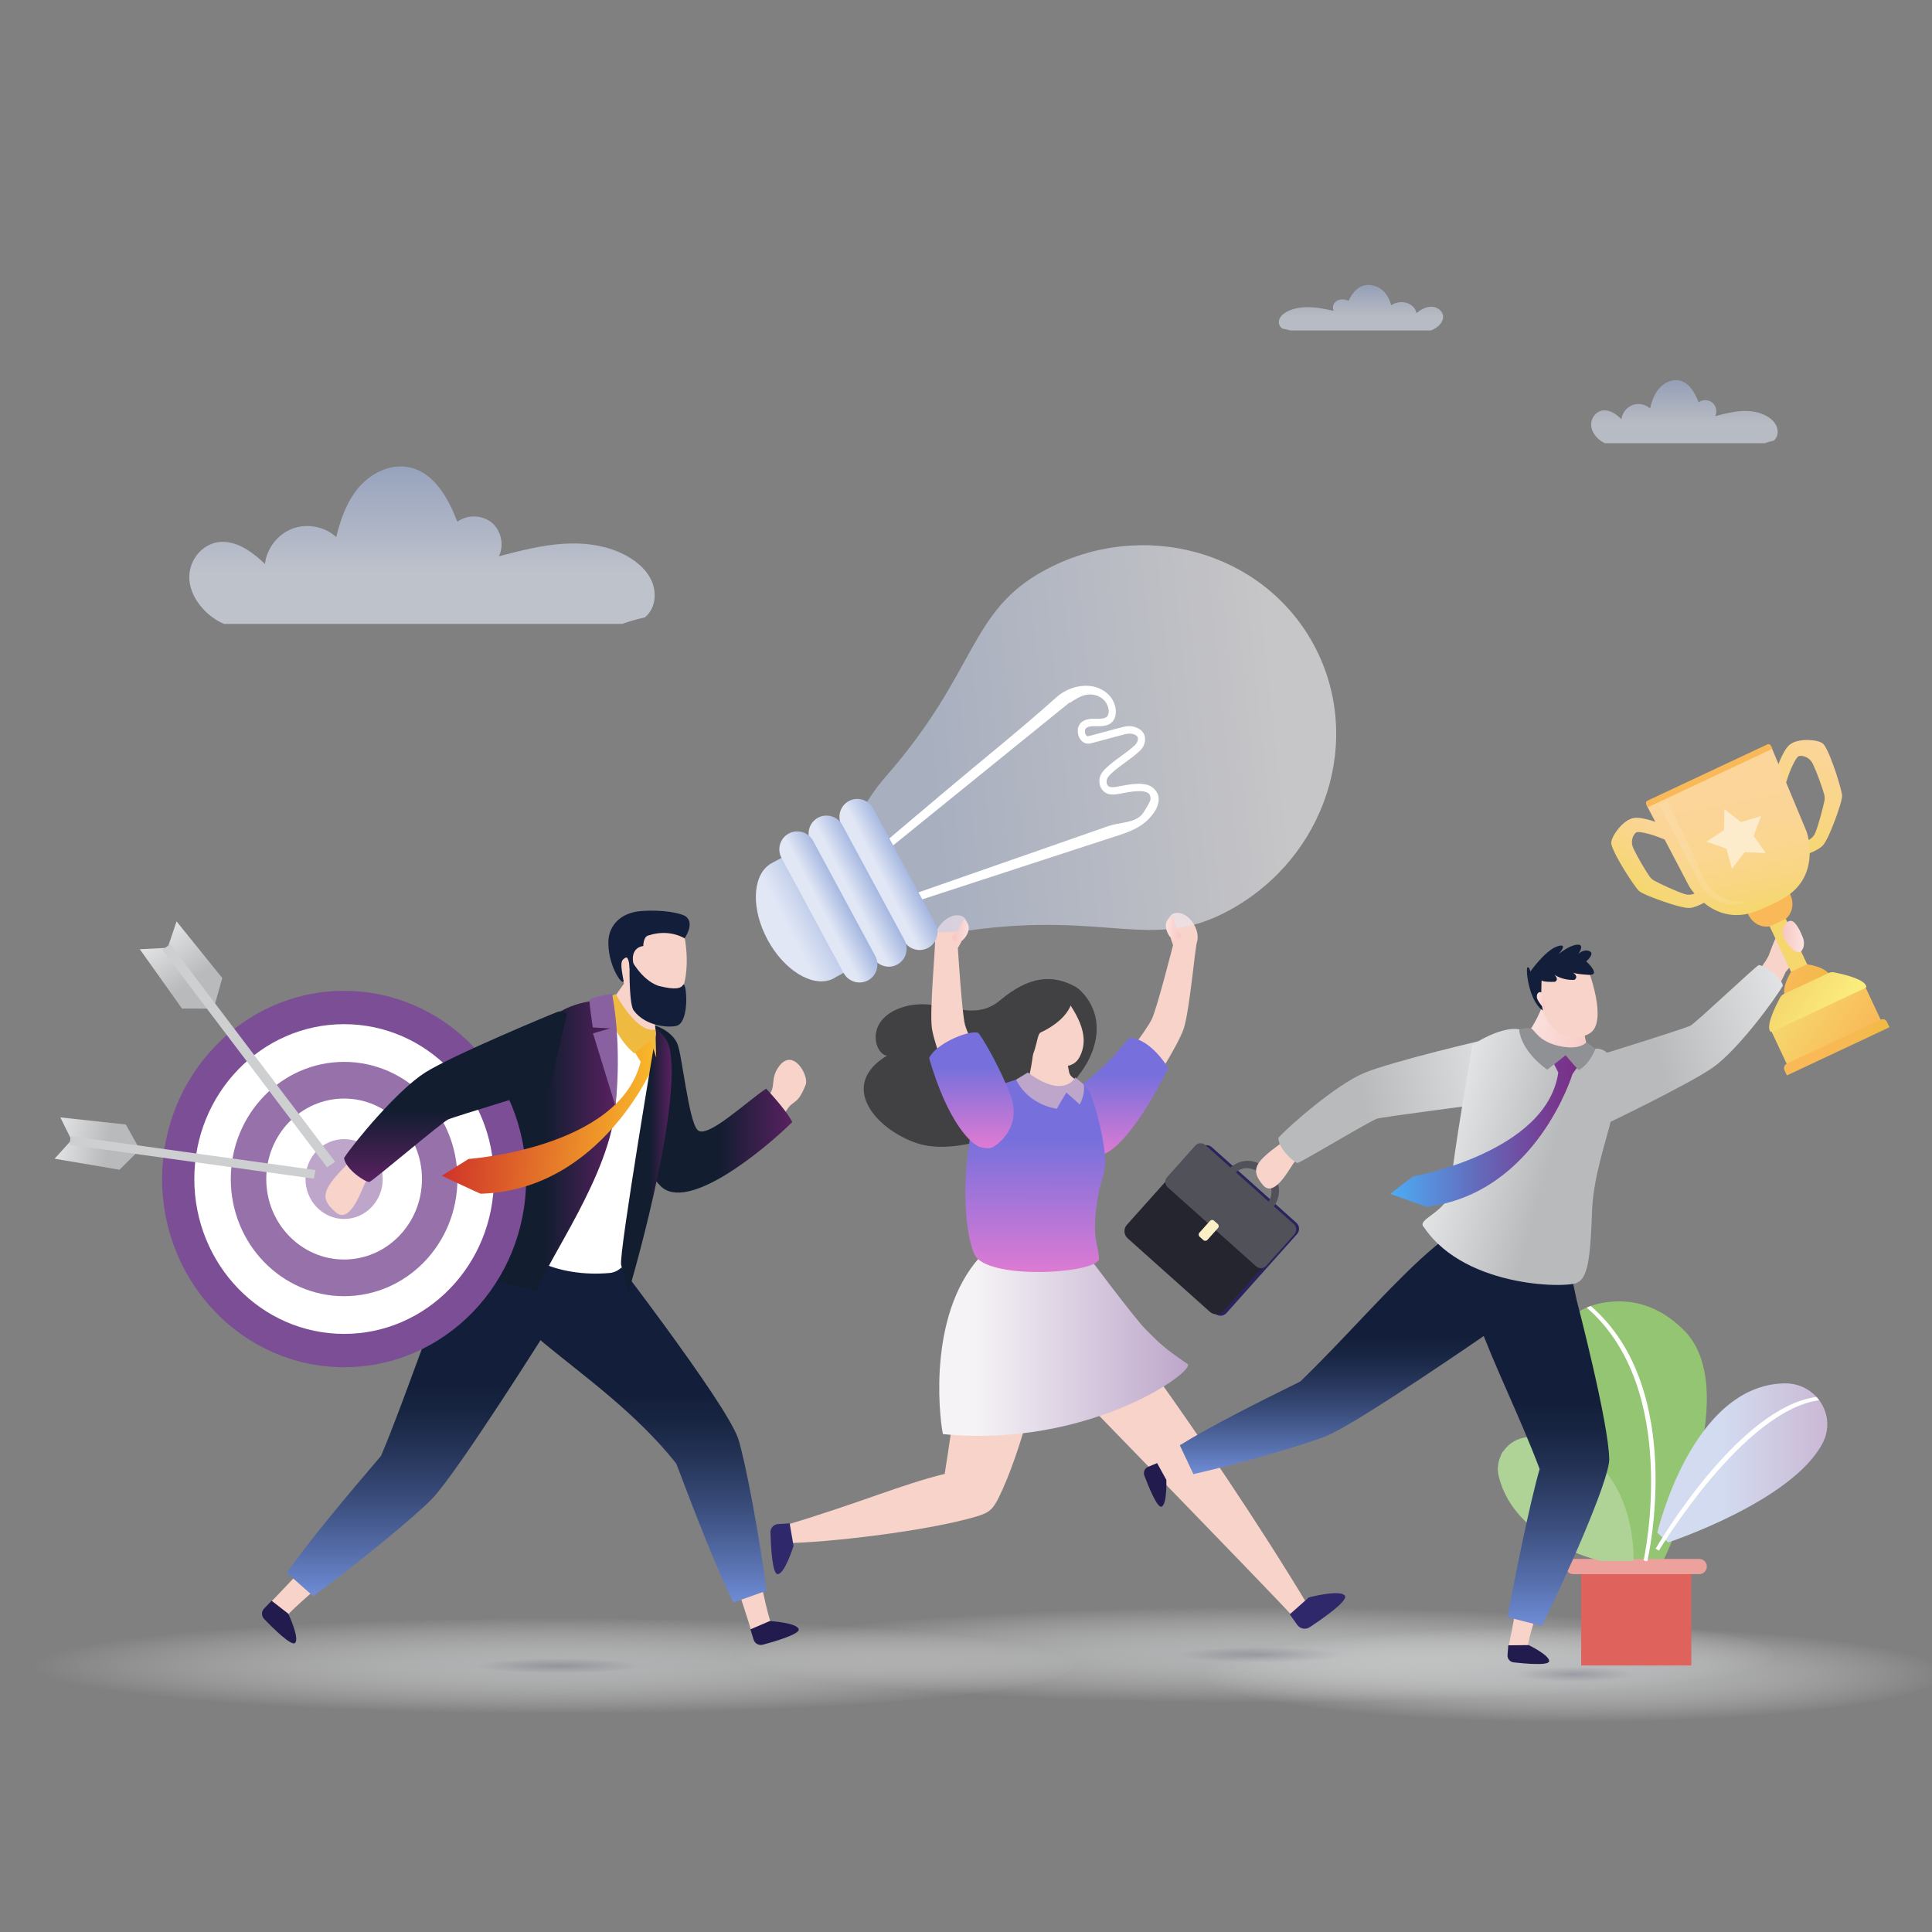 <?xml version="1.0" encoding="UTF-8"?> <svg xmlns="http://www.w3.org/2000/svg" xmlns:xlink="http://www.w3.org/1999/xlink" version="1.1" id="smarter_recovery_white" x="0px" y="0px" viewBox="0 0 640 640" xml:space="preserve"><rect x="0" y="0" width="640" height="640" fill="#808080" stroke="none"/> <g> <radialGradient id="Ellipse_166_00000026157323691406228530000000984443530112479622_" cx="-668.399" cy="825.961" r="0.354" gradientTransform="matrix(487.421 0 0 -45 325974.562 37719.973)" gradientUnits="userSpaceOnUse"> <stop offset="0" style="stop-color:#9B9FAA"></stop> <stop offset="0.157" style="stop-color:#C7C9CA"></stop> <stop offset="1" style="stop-color:#FFFFFF;stop-opacity:0"></stop> </radialGradient> <ellipse id="Ellipse_166_00000142870381442555262660000005403863889357999240_" opacity="0.67" fill="url(#Ellipse_166_00000026157323691406228530000000984443530112479622_)" cx="182.75" cy="551.71" rx="172.62" ry="15.94"></ellipse> <radialGradient id="Ellipse_166_00000123400450626181757730000005013560180509012353_" cx="-667.922" cy="826.042" r="0.354" gradientTransform="matrix(487.421 0 0 -45 325974.562 37719.973)" gradientUnits="userSpaceOnUse"> <stop offset="0" style="stop-color:#9B9FAA"></stop> <stop offset="0.157" style="stop-color:#C7C9CA"></stop> <stop offset="1" style="stop-color:#FFFFFF;stop-opacity:0"></stop> </radialGradient> <ellipse id="Ellipse_166_00000110469840771562054850000015286652372685498257_" opacity="0.67" fill="url(#Ellipse_166_00000123400450626181757730000005013560180509012353_)" cx="415.03" cy="548.1" rx="172.62" ry="15.94"></ellipse> <radialGradient id="Ellipse_166_00000068665401825062237820000017842888458327291788_" cx="-667.557" cy="825.899" r="0.354" gradientTransform="matrix(347.006 0 0 -45 232166.609 37719.973)" gradientUnits="userSpaceOnUse"> <stop offset="0" style="stop-color:#9B9FAA"></stop> <stop offset="0.157" style="stop-color:#C7C9CA"></stop> <stop offset="1" style="stop-color:#FFFFFF;stop-opacity:0"></stop> </radialGradient> <ellipse id="Ellipse_166_00000114762922073818919830000016369294887432503478_" opacity="0.67" fill="url(#Ellipse_166_00000068665401825062237820000017842888458327291788_)" cx="520.28" cy="554.53" rx="122.89" ry="15.94"></ellipse> <path fill="#93C572" d="M521.23,479.27c-4.9-6.54-7.74-12.36-9.26-17.41c-4.11-13.69,5.06-27.93,19.15-30.32 c7.91-1.35,17.66-0.04,26.84,9.26c20.17,20.45-7,76.27-7,76.27h-9.8C541.16,517.06,540.79,505.42,521.23,479.27z"></path> <g> <path fill="#FFFFFF" d="M536.48,517.38c-0.2-0.33-20.05-33.45-39.2-35.42l0.71-1.21c19.79,2.03,38.77,34.61,39.58,35.99 L536.48,517.38z"></path> </g> <rect x="523.79" y="517.06" fill="#E0625C" width="36.48" height="34.65"></rect> <path fill="#ECA19D" d="M562.89,521.46h-41.7c-1.39,0-2.52-1.13-2.52-2.52l0,0c0-1.39,1.13-2.52,2.52-2.52h41.7 c1.39,0,2.52,1.13,2.52,2.52l0,0C565.41,520.33,564.28,521.46,562.89,521.46z"></path> <linearGradient id="SVGID_1_" gradientUnits="userSpaceOnUse" x1="1041.434" y1="94.383" x2="1041.434" y2="109.459" gradientTransform="matrix(-1.221 0 0 1 1722.756 0)"> <stop offset="0" style="stop-color:#A4B6E0"></stop> <stop offset="0.678" style="stop-color:#E1E7F5"></stop> </linearGradient> <path opacity="0.57" fill="url(#SVGID_1_)" d="M426.73,103.03c2.24-1.07,4.92-1.38,7.51-1.25c2.59,0.13,5.11,0.66,7.62,1.2 c-0.64-1.06-0.28-2.46,0.83-3.22c1.11-0.76,2.86-0.79,4.02-0.08c1.07-2.23,2.69-4.67,5.54-5.2c2.14-0.4,4.42,0.47,5.88,1.81 c1.46,1.35,2.22,3.1,2.74,4.85c1.36-1.01,3.42-1.33,5.13-0.8c1.71,0.53,3,1.89,3.2,3.38c1.28-1,2.77-1.95,4.53-2.1 c2.2-0.2,4.02,1.22,4.29,2.95c0.3,1.95-1.56,3.87-3.56,4.71c-0.15,0.06-0.31,0.12-0.46,0.18h-46.56c-0.87-0.25-1.75-0.46-2.66-0.62 c-0.15-0.11-0.29-0.23-0.43-0.36c-0.84-0.85-0.9-2.11-0.37-3.11C424.53,104.36,425.58,103.58,426.73,103.03z"></path> <linearGradient id="SVGID_00000105401424380826740410000003412318830026866348_" gradientUnits="userSpaceOnUse" x1="557.989" y1="125.913" x2="557.989" y2="146.822"> <stop offset="0" style="stop-color:#A4B6E0"></stop> <stop offset="0.678" style="stop-color:#E1E7F5"></stop> </linearGradient> <path opacity="0.57" fill="url(#SVGID_00000105401424380826740410000003412318830026866348_)" d="M585.38,137.91 c-2.54-1.48-5.59-1.91-8.53-1.73c-2.94,0.18-5.81,0.92-8.65,1.66c0.73-1.47,0.31-3.41-0.95-4.46c-1.26-1.05-3.25-1.1-4.56-0.12 c-1.21-3.1-3.05-6.47-6.3-7.21c-2.43-0.55-5.02,0.65-6.68,2.51c-1.66,1.87-2.52,4.3-3.11,6.73c-1.54-1.4-3.88-1.85-5.83-1.11 c-1.95,0.74-3.41,2.62-3.63,4.69c-1.45-1.39-3.15-2.7-5.14-2.92c-2.5-0.27-4.57,1.69-4.88,4.09c-0.34,2.7,1.77,5.37,4.05,6.54 c0.17,0.09,0.35,0.17,0.52,0.25h52.87c0.98-0.35,1.99-0.64,3.02-0.86c0.17-0.15,0.33-0.31,0.49-0.5c0.96-1.18,1.02-2.92,0.41-4.32 C587.88,139.75,586.69,138.67,585.38,137.91z"></path> <linearGradient id="SVGID_00000111188904614400507230000007281167262138731431_" gradientUnits="userSpaceOnUse" x1="549.001" y1="484.602" x2="605.325" y2="484.602"> <stop offset="0.386" style="stop-color:#D2DBEF"></stop> <stop offset="1" style="stop-color:#CBB8D5"></stop> </linearGradient> <path fill="url(#SVGID_00000111188904614400507230000007281167262138731431_)" d="M552.59,510.95c0,0,40.85-13.46,51.11-32.75 c4.95-9.29-2.07-20.15-12.6-19.94c-30.78,0.6-42.11,49.48-42.11,49.48L552.59,510.95z"></path> <g> <path fill="#FFFFFF" d="M549.54,513.66l-1.09-0.64c1.13-1.91,27.48-46.76,53.28-50.27l0.9,1.09 C577.44,467.27,549.82,513.2,549.54,513.66z"></path> </g> <path fill="#AFD397" d="M530.23,517.06c0,0-28.59-6.23-33.77-28.1c-1.61-6.8,3.94-13.26,10.93-12.9 c35.4,1.8,33.77,41.01,33.77,41.01H530.23z"></path> <g> <path fill="#FFFFFF" d="M545.69,517.2l-1.23-0.29c0.13-0.56,12.43-56.81-18.87-83.75l1.36-0.54 C558.83,460.07,545.83,516.63,545.69,517.2z"></path> </g> <linearGradient id="SVGID_00000064352572189698405060000008372757857312999298_" gradientUnits="userSpaceOnUse" x1="139.784" y1="154.517" x2="139.784" y2="206.684"> <stop offset="0" style="stop-color:#A4B6E0"></stop> <stop offset="0.678" style="stop-color:#E1E7F5"></stop> </linearGradient> <path opacity="0.64" fill="url(#SVGID_00000064352572189698405060000008372757857312999298_)" d="M208.12,184.44 c-6.35-3.69-13.94-4.76-21.27-4.32c-7.33,0.44-14.49,2.3-21.59,4.15c1.81-3.67,0.78-8.52-2.36-11.14 c-3.15-2.62-8.1-2.74-11.38-0.29c-3.02-7.73-7.61-16.15-15.71-17.99c-6.07-1.38-12.53,1.61-16.66,6.27 c-4.13,4.66-6.3,10.73-7.76,16.78c-3.84-3.5-9.68-4.61-14.54-2.77c-4.86,1.84-8.5,6.54-9.07,11.7c-3.62-3.46-7.85-6.74-12.83-7.28 c-6.23-0.68-11.4,4.21-12.16,10.19c-0.85,6.73,4.42,13.4,10.1,16.31c0.43,0.22,0.87,0.43,1.31,0.62h131.91 c2.45-0.87,4.97-1.59,7.53-2.15c0.42-0.38,0.83-0.79,1.21-1.25c2.39-2.95,2.55-7.3,1.04-10.78 C214.37,189.03,211.4,186.35,208.12,184.44z"></path> <g> <g> <g> <g> <path fill="#F7D3C9" d="M247.73,515.32c0.79-0.23,1.56-0.51,2.31-0.82c2.82,13.76,4.95,23.42,5.69,23.54 c2.17,0.36-1.81,7.63-5.92,5.27c-2.44-8.11-5.46-17.3-8.71-26.77C243.32,516.36,245.54,515.96,247.73,515.32z"></path> </g> </g> <g> <g> <path fill="#221B4D" d="M255.02,536.98l-6.43,2.77l1.05,3.4c0.4,1.29,1.74,2.03,3.04,1.68c4.14-1.11,12.27-3.52,11.91-5.12 C264.1,537.56,255.02,536.98,255.02,536.98z"></path> </g> </g> <path fill="#221B4D" d="M201.01,419.75c-0.12-0.22-0.19-0.35-0.19-0.35S200.99,420,201.01,419.75z"></path> <linearGradient id="SVGID_00000090990321487425654810000010106261234996379045_" gradientUnits="userSpaceOnUse" x1="209.359" y1="401.149" x2="209.359" y2="530.863"> <stop offset="0.472" style="stop-color:#131F3A"></stop> <stop offset="0.536" style="stop-color:#182542"></stop> <stop offset="0.635" style="stop-color:#253458"></stop> <stop offset="0.758" style="stop-color:#3A4D7C"></stop> <stop offset="0.898" style="stop-color:#5770AD"></stop> <stop offset="1" style="stop-color:#6F8CD6"></stop> </linearGradient> <path fill="url(#SVGID_00000090990321487425654810000010106261234996379045_)" d="M196.25,407.41c0.02,0.25-0.24-0.31-0.24-0.31 S196.09,407.21,196.25,407.41c-0.01-0.19-0.2-0.87-0.8-2.68c-2.93-8.76-17.23-0.38-28.13,13.46 c-13.4,17.01,30.27,33.27,56.71,66.65c6.5,17.27,13.53,35.22,18.91,46.02l10.97-3.92c-2.24-17.58-7-42.96-9.33-50.22 C240.81,464.98,199.75,411.92,196.25,407.41z"></path> <g> <path fill="#F7D3C9" d="M203.39,352.49c-0.09,0.23,0.18,0.71,0.3,1.4c1.17,6.64,5.93,27.41,16.88,36.72 c12.08,10.27,35.7-16.17,40.19-23.11c2.02-3.13,3.57-1.47,6.16-8.25c1.07-2.81-4.06-12.25-8.75-6.15 c-3.28,4.26-0.84,7.01-3.78,10.04c-2.94,3.02-20.2,17.04-24.65,13.25c-3.17-2.71-11.2-27.11-14.55-28.78 C211.83,345.92,207.27,342.69,203.39,352.49z"></path> </g> <linearGradient id="SVGID_00000135669886181088759850000006466411086122223785_" gradientUnits="userSpaceOnUse" x1="203.746" y1="367.033" x2="262.436" y2="367.033"> <stop offset="0.583" style="stop-color:#121D30"></stop> <stop offset="1" style="stop-color:#592161"></stop> </linearGradient> <path fill="url(#SVGID_00000135669886181088759850000006466411086122223785_)" d="M231.07,374.32c-3-3.05-5.13-25.2-6.73-28.69 c-3.43-7.49-19.47-10.65-20.54,1.53c-0.61,6.89,4.63,35.2,14.98,45.7c8.75,8.87,33.54-11.21,43.66-21.15 c-1.33-2.95-6.47-8.79-8.66-11.08C246.83,365.32,234.13,377.43,231.07,374.32z"></path> <g> <g> <path fill="#F7D3C9" d="M110.97,517.74c0.59,0.58,1.2,1.12,1.83,1.63c-10.7,9.1-18.13,15.63-17.88,16.33 c0.73,2.08-7.56,2.09-7.47-2.64c5.93-6.05,12.53-13.13,19.25-20.54C107.92,514.37,109.35,516.13,110.97,517.74z"></path> </g> </g> <g> <g> <path fill="#221B4D" d="M89.98,530.27l-2.48,2.56c-0.94,0.97-0.94,2.5,0,3.47c2.97,3.09,9,9.05,10.23,7.96 c1.64-1.46-2.22-9.69-2.22-9.69L89.98,530.27z"></path> </g> </g> <linearGradient id="SVGID_00000141427964811614924590000010213379167478108294_" gradientUnits="userSpaceOnUse" x1="145.82" y1="397.137" x2="145.82" y2="528.748"> <stop offset="0.472" style="stop-color:#131F3A"></stop> <stop offset="0.536" style="stop-color:#182542"></stop> <stop offset="0.635" style="stop-color:#253458"></stop> <stop offset="0.758" style="stop-color:#3A4D7C"></stop> <stop offset="0.898" style="stop-color:#5770AD"></stop> <stop offset="1" style="stop-color:#6F8CD6"></stop> </linearGradient> <path fill="url(#SVGID_00000141427964811614924590000010213379167478108294_)" d="M175.38,397.32 c-21.36-3.53-32.66,45.7-49.15,84.95c-12,14.02-24.33,28.84-31.2,38.76l8.72,7.72c14.32-10.44,34.26-26.85,39.5-32.39 c8.84-9.36,38.89-57.29,38.89-57.29s12.96-20.8,13.86-25.07C198.63,401.6,192.76,400.19,175.38,397.32z"></path> <path fill="#F7D3C9" d="M193.87,343.54c0,0,1.53-1.69,4.65-5.66c0.42-0.54,10.35-16.21,12.23-16.5c2.18-0.33,8.01,0.68,9.68,1.72 c0.83,0.52-2.46,6.64-3.01,9.93c-1.24,7.46,0.47,11.84,0.92,14.15C219.4,352.66,210.06,368.27,193.87,343.54z"></path> <path fill="#FFFFFF" d="M203.05,330.97c0,0-12.36-0.31-18.97,13.59c-5.4,11.36-16.17,30.4-16,63.13 c2.15,7.92,16.14,15.59,33.91,14c4.09-0.37,6.76-4.77,7.09-8.87c1.82-22.71,15.94-44.89,9.54-69.92 C218.37,341.94,212.12,347.19,203.05,330.97z"></path> <g> <g> <g> <path fill="#F7D3C9" d="M226.48,308.95c0,0,4.44,18.17-5.21,25.67c-7.11,5.52-18.31-8.91-16.03-19.82 C207.51,303.89,222.53,301.63,226.48,308.95z"></path> </g> </g> <g> <path fill="#131F3A" d="M227.34,303.71c-1.46-1.24-7.87-2.46-14.88-1.92c-7.01,0.54-10.44,4.78-10.89,9.35 c-0.54,8.3,4.62,15.63,5.02,13.89c-1.11-5.77-1.06-6.91,0.64-7.79c1.17-0.6,1.33,3.57,1.33,3.57s2.41,1.68,1.4-0.89 c-1.59-6.28,3.14-6.53,3.14-6.53s-0.04-3.32,1.89-3.56c6.82-2.22,11.78,1.01,11.78,1.01S230.15,306.09,227.34,303.71z"></path> </g> <g> <path fill="#131F3A" d="M226.25,326.29c-1.13,1.89-5.24,0.99-8.18,0.27c-5.86-2.07-9.31-9.27-9.31-9.27 c-0.32,0.3-0.52,15.17,1.14,17.41c4.13,5.57,12.08,5.72,14.26,5.11C228.67,338.54,227.38,324.4,226.25,326.29z"></path> </g> </g> <linearGradient id="SVGID_00000111152984001776421300000014906571418504922024_" gradientUnits="userSpaceOnUse" x1="147.531" y1="379.233" x2="204.178" y2="379.233"> <stop offset="0.583" style="stop-color:#121D30"></stop> <stop offset="1" style="stop-color:#592161"></stop> </linearGradient> <path fill="url(#SVGID_00000111152984001776421300000014906571418504922024_)" d="M181.13,338.42 c-3.33,2.98-35.85,78.2-33.47,80.1c3.08,1.93,29.95,9.92,30.36,8.88c3.19-10,24.04-38.05,25.86-61 c1.01-12.68-0.83-35.42-0.83-35.42C190.69,331.32,185.3,334.69,181.13,338.42z"></path> <g> <ellipse fill="#7C4E95" cx="113.99" cy="390.57" rx="60.29" ry="62.34"></ellipse> <ellipse fill="#FFFFFF" cx="113.99" cy="390.57" rx="49.62" ry="51.3"></ellipse> <ellipse fill="#9671AA" cx="113.99" cy="390.57" rx="37.54" ry="38.81"></ellipse> <ellipse fill="#FFFFFF" cx="113.99" cy="390.57" rx="25.79" ry="26.66"></ellipse> <ellipse fill="#BDA6CA" cx="113.99" cy="390.57" rx="12.79" ry="13.23"></ellipse> </g> <g> <path fill="#F7D3C9" d="M183.35,353.32c0,0-26.34,7.22-35.91,14.72c-5.23,4.32-20.96,14.28-26.51,23.85 c-1.4,2.95-5.04,13.68-9.7,9.71c-5.71-4.87-4.12-7.85,3.76-15.92c1.43-2.69,11.87-22.82,29.23-31.3 c17.36-8.48,31.48-14.62,31.48-14.62L183.35,353.32z"></path> </g> <linearGradient id="SVGID_00000126325241090903947790000016075585269912196529_" gradientUnits="userSpaceOnUse" x1="150.893" y1="335.029" x2="150.893" y2="391.559"> <stop offset="0.583" style="stop-color:#121D30"></stop> <stop offset="1" style="stop-color:#592161"></stop> </linearGradient> <path fill="url(#SVGID_00000126325241090903947790000016075585269912196529_)" d="M184.9,335.13 c-1.38,0.44-34.9,14.38-44.03,20.14c-9.12,5.76-23.5,23.09-26.89,28.32c0.4,3.67,7.04,8.08,8.38,7.96 c1.1-0.28,23.95-19.74,26.07-20.71c2.12-0.97,33.72-10.51,33.72-10.51l5.67-24.55C187.81,335.79,186.28,334.7,184.9,335.13z"></path> <linearGradient id="SVGID_00000056396567972618634610000006985528430074302854_" gradientUnits="userSpaceOnUse" x1="312.664" y1="-365.952" x2="414.414" y2="-365.952" gradientTransform="matrix(0.999 0.052 -0.052 0.999 -207.557 715.616)"> <stop offset="0" style="stop-color:#CA2128"></stop> <stop offset="0.142" style="stop-color:#CA2128"></stop> <stop offset="1" style="stop-color:#FFCB2A"></stop> </linearGradient> <path fill="url(#SVGID_00000056396567972618634610000006985528430074302854_)" d="M209.8,347.77l5.12-4.09l2.34,2.4l-0.48,6.22 c0,0-17.26,41.95-57.52,43.14c-0.01,0.13-12.88-5.97-12.88-5.97l8.84-5.55c0,0,50.03-3.51,57.01-32.24 C212.31,351.93,209.8,347.77,209.8,347.77z"></path> <linearGradient id="SVGID_00000181769902569728168630000005812433795687297468_" gradientUnits="userSpaceOnUse" x1="205.715" y1="384.546" x2="222.485" y2="384.546"> <stop offset="0.583" style="stop-color:#121D30"></stop> <stop offset="1" style="stop-color:#592161"></stop> </linearGradient> <path fill="url(#SVGID_00000181769902569728168630000005812433795687297468_)" d="M217.58,340.74c0,0-12.71,75.05-11.82,78.28 c0.89,3.23,2.35,9.32,2.35,9.32s17.54-58.88,13.87-80.3C221.44,344.91,219.61,342.62,217.58,340.74z"></path> <path fill="#EEBB40" d="M217.15,341.02c-6.1,1.63-13.19-11.73-13.19-11.73l-2.47,1.08c-0.25,11.66,8.63,18.59,8.63,18.59 l5.4-4.41l1.86,5.8C217.37,350.34,217.13,342.14,217.15,341.02z"></path> <path fill="#8960A0" d="M195.25,331.28c-0.11,0.89,1.12,9.08,1.12,9.08l5.82,0.3l-5.75,1.65l7.43,24.09 c0,0,2.37-18.37-1.08-37.12C202.79,329.28,197.14,329.81,195.25,331.28z"></path> </g> <g> <linearGradient id="SVGID_00000098929849976666098490000005572800566759612841_" gradientUnits="userSpaceOnUse" x1="27.37" y1="-332.64" x2="57.35" y2="-332.64" gradientTransform="matrix(-0.552 -0.834 0.834 -0.552 359.427 176.057)"> <stop offset="0.384" style="stop-color:#B8BABC"></stop> <stop offset="1" style="stop-color:#E2E3E4"></stop> </linearGradient> <polygon fill="url(#SVGID_00000098929849976666098490000005572800566759612841_)" points="60.29,334.1 70.95,334.11 54.81,314.01 46.32,314.45 "></polygon> <linearGradient id="SVGID_00000046330386092098491860000013169602393144530846_" gradientUnits="userSpaceOnUse" x1="27.355" y1="-324.467" x2="58.328" y2="-324.467" gradientTransform="matrix(-0.552 -0.834 0.834 -0.552 359.427 176.057)"> <stop offset="0.384" style="stop-color:#B8BABC"></stop> <stop offset="1" style="stop-color:#E2E3E4"></stop> </linearGradient> <polygon fill="url(#SVGID_00000046330386092098491860000013169602393144530846_)" points="73.63,323.99 70.75,334.25 55.77,313.28 58.49,305.23 "></polygon> <polygon fill="#CDCFD0" points="111.04,384.9 56.36,312.75 53.8,314.69 108.35,386.67 "></polygon> </g> <g> <linearGradient id="SVGID_00000171721765717586214200000016658591203732954293_" gradientUnits="userSpaceOnUse" x1="-232.831" y1="-672.651" x2="-205.712" y2="-672.651" gradientTransform="matrix(-0.98 -0.201 0.201 -0.98 -47.565 -320.74)"> <stop offset="0.384" style="stop-color:#B8BABC"></stop> <stop offset="1" style="stop-color:#E2E3E4"></stop> </linearGradient> <polygon fill="url(#SVGID_00000171721765717586214200000016658591203732954293_)" points="39.59,387.49 46.42,380.69 23.25,378.13 18.09,383.84 "></polygon> <linearGradient id="SVGID_00000004532775186697793170000002838952602921369256_" gradientUnits="userSpaceOnUse" x1="-232.845" y1="-665.257" x2="-204.827" y2="-665.257" gradientTransform="matrix(-0.98 -0.201 0.201 -0.98 -47.565 -320.74)"> <stop offset="0.384" style="stop-color:#B8BABC"></stop> <stop offset="1" style="stop-color:#E2E3E4"></stop> </linearGradient> <polygon fill="url(#SVGID_00000004532775186697793170000002838952602921369256_)" points="41.67,372.5 46.39,380.91 23.4,377.05 19.99,370.15 "></polygon> <polygon fill="#CDCFD0" points="104.54,387.6 23.43,376.34 23.03,379.21 103.96,390.45 "></polygon> </g> </g> <g> <path fill="#414042" d="M356.44,326.97c-7.74-4.32-15.49-3.71-25.24,4.46c-9.75,8.17-20.04-1.86-32.47,2.31 c-12.43,4.16-8.97,15.49-4.93,15.97c-16.23,9.82-3.8,24.45,10.12,29.05c13.34,4.41,40.36-4.16,54.34-23.81 c1.39-1.96,2.59-4.05,3.45-6.29C367.05,334.79,357.24,327.41,356.44,326.97z"></path> <g> <path fill="#F7D3C9" d="M390.54,302.43c-6.56-0.72-1.95,10.65-1.95,10.65s-5.34,21.02-7.03,24.51 c-1.89,3.91-10.96,15.59-12.93,17.99c-4.65,5.67,12.21,5.3,12.21,5.3s9.37-14.47,11.27-20.09c1.9-5.62,3.78-26.77,4.37-28.6 C397.77,308.3,394.22,302.83,390.54,302.43z"></path> </g> <g> <linearGradient id="SVGID_00000068639533726636630730000009092128481546223260_" gradientUnits="userSpaceOnUse" x1="365.507" y1="397.509" x2="365.806" y2="358.675" gradientTransform="matrix(1 -7.700000e-03 7.700000e-03 1 3.716 -12.11)"> <stop offset="0" style="stop-color:#DE7AD3"></stop> <stop offset="0.678" style="stop-color:#7770DC"></stop> </linearGradient> <path fill="url(#SVGID_00000068639533726636630730000009092128481546223260_)" d="M374.48,343.75 c-1.15-0.11-4.85,7.3-16.72,15.95c-1.76,1.28,6.68,22.88,6.68,22.88s7.62,0.74,22.6-28.74 C386.81,353.56,381.47,344.43,374.48,343.75z"></path> </g> <g> <path fill="#F7D3C9" d="M317.36,303.2c6.58,0.51-0.06,10.83-0.06,10.83s1.35,21.64,2.36,25.39c1.13,4.2,7.88,17.36,9.37,20.08 c3.52,6.43-12.98,2.94-12.98,2.94s-6.52-15.95-7.35-21.83s1.25-27,1.01-28.92C309.18,307.63,313.67,302.92,317.36,303.2z"></path> </g> <g> <path fill="#F7D3C9" d="M327.59,431.39c0,0,97.33,100.05,100.51,103.92c4.62-1.87,5.61-2.41,5.51-2.96 c-35.06-58.21-78.05-113.85-78.05-113.85C347.34,416.31,327.59,431.39,327.59,431.39z"></path> </g> <path fill="#F7D3C9" d="M332.13,419.26c-4.89,2.67-17.63,18.91-14.9,36.6c0.14,0.88-1.49,14.96-4.29,32.39 c-14.08,3.41-28.4,9.72-52.41,16.88c0.54,2.62-0.39,3.89-0.01,6.04c13.33-0.14,46.4-3.91,62.89-8.79c4.44-1.31,5.57-2.47,7.6-6.63 c6.97-14.28,13.23-39.15,14.57-49.23c0.76-5.72,6.26-32.59,6.26-32.59S344.29,412.61,332.13,419.26z"></path> <g> <path fill="#2F296C" d="M433.56,529.16l-6.31,5.61l2.49,3.5c0.94,1.32,2.76,1.66,4.12,0.76c4.31-2.85,12.7-8.69,11.67-10.38 C444.16,526.37,433.56,529.16,433.56,529.16z"></path> </g> <g> <g> <path fill="#2F296C" d="M257.75,504.87c-1.45,0.09-2.57,1.32-2.53,2.77c0.13,4.63,0.6,13.78,2.37,13.81 c2.37,0.03,5.28-9.36,5.28-9.36l-1.28-7.46L257.75,504.87z"></path> </g> </g> <linearGradient id="SVGID_00000028288205466565288280000003484430029852792475_" gradientUnits="userSpaceOnUse" x1="311.142" y1="444.601" x2="393.576" y2="444.601"> <stop offset="0.144" style="stop-color:#F5F3F6"></stop> <stop offset="1" style="stop-color:#BDA6CA"></stop> </linearGradient> <path fill="url(#SVGID_00000028288205466565288280000003484430029852792475_)" d="M379.68,440.55c-3.61-3.5-20.45-26.1-20.45-26.1 s-30.22-2.2-32.98,0.25c-18.96,18.61-15.26,53.6-13.9,60.36c48.61,4.78,84.14-21.14,81.03-23.23 C384.79,446.05,383.29,444.05,379.68,440.55z"></path> <path fill="#F7D3C9" d="M354.19,355.3c-1.11-5.05-2.86-17.45-2.17-20.78c0.88-4.27-8.81,1.42-8.81,1.42s-0.59,20.69-4.17,25.13 c-3.58,4.45,15.8,4.87,19.11,2.13c2.12-1.76,0.41-3.78-1.1-5.01C355.96,357.31,354.49,356.67,354.19,355.3z"></path> <path fill="#F7D3C9" d="M345.17,326.78c-5.32,1.34-10.42,7.47-8.42,14.35c2.78,9.55,16.93,16.23,20.79,9.17 c4.29-7.86-2.09-15.84-5-20.45C350.98,327.38,348.01,326.07,345.17,326.78z"></path> <path fill="#414042" d="M332.83,338.51c-1.28,8.85,0.76,19.39,5.72,15.76c4.96-3.63,4.62-11.1,6.03-12.18 c11.61-5.44,11.01-12.45,10.65-13.33C351.67,320.02,334.1,329.66,332.83,338.51z"></path> <linearGradient id="SVGID_00000052093283360862149060000005710001273136621720_" gradientUnits="userSpaceOnUse" x1="3603.291" y1="580.763" x2="3610.885" y2="516.354" gradientTransform="matrix(0.993 -0.117 0.117 0.993 -3303.857 266.515)"> <stop offset="0" style="stop-color:#DE7AD3"></stop> <stop offset="0.678" style="stop-color:#7770DC"></stop> </linearGradient> <path fill="url(#SVGID_00000052093283360862149060000005710001273136621720_)" d="M339.95,356.52l-9.59,3.17 c-5.62,1.89-6.57,5.41-7.15,7.87c-6.84,29.2-1.6,46.6-0.03,48.68c6.02,7.99,41.28,5.43,40.9,0.57c-0.36-4.72-2.17-6.31-0.92-16.87 c1.14-9.61,3.36-10.22,2.85-17.27c-0.49-6.64-4.15-21.14-6.02-22.23c-0.38-0.23-3.82-3.48-3.82-3.48S352.5,366.09,339.95,356.52z"></path> <linearGradient id="SVGID_00000009565643407678524170000010659507778675713697_" gradientUnits="userSpaceOnUse" x1="3624.909" y1="63.571" x2="3614.999" y2="100.649" gradientTransform="matrix(0.966 0.258 0.258 -0.966 -3196.65 -494.161)"> <stop offset="0" style="stop-color:#DE7AD3"></stop> <stop offset="0.678" style="stop-color:#7770DC"></stop> </linearGradient> <path fill="url(#SVGID_00000009565643407678524170000010659507778675713697_)" d="M324.79,380c-2.87-0.65-10.81-8.07-17-29.46 c1.72-4.36,12.36-9.26,16.15-8.46c0.64,0.13,7.36,11.37,10.87,20.94c3.13,8.53-1.87,14.55-5.75,16.88 C327.56,380.8,325.58,380.18,324.79,380z"></path> <path fill="#BDA6CA" d="M340.47,355.28l-3.85,2.35c0,0,3.1,7.87,13.53,9.68c-0.21,0.02,3.1-5.4,3.1-5.4l4.41,3.96 c0,0,1.84-3,1.36-6.51c0.08-0.22-2.84-2.4-2.84-2.4S352.53,364.25,340.47,355.28z"></path> <g> <linearGradient id="SVGID_00000018924128339573167250000015356599274815429505_" gradientUnits="userSpaceOnUse" x1="292.124" y1="246.077" x2="456.736" y2="246.077" gradientTransform="matrix(0.995 -0.105 0.105 0.995 -37.664 41.003)"> <stop offset="0.176" style="stop-color:#C3CFEA"></stop> <stop offset="0.883" style="stop-color:#F5F3F6"></stop> </linearGradient> <path opacity="0.6" fill="url(#SVGID_00000018924128339573167250000015356599274815429505_)" d="M435.23,213.64L435.23,213.64 c-0.01-0.02-0.02-0.03-0.02-0.04c-0.01-0.01-0.02-0.03-0.02-0.04l0,0c-16.86-31.1-56.75-42.14-89.15-24.64 c-25.14,13.57-22.19,33.48-52.31,67.97c-9.47,10.84-16.11,24.34-8.87,37.85l0,0c0.01,0.02,0.02,0.03,0.02,0.04 c0.01,0.01,0.02,0.03,0.02,0.04l0,0c7.33,13.46,22.26,15.31,36.52,13.34c45.36-6.27,60.39,7.11,85.52-6.46 C439.34,284.2,451.99,244.8,435.23,213.64z"></path> <path fill="#FFFFFF" d="M371.14,260.4c-0.76,0.15-1.4,0.27-1.84,0.32c-1,0.1-1.72,0.07-2.19-0.36c-0.54-0.49-0.66-1.45-0.47-2.09 c0.23-0.79,0.83-1.4,1.53-2.07c1.4-1.34,3.04-2.53,4.63-3.67c1.65-1.2,3.36-2.44,4.86-3.88c1.41-1.36,1.99-3.29,1.5-4.92 c-0.27-0.88-1.11-2.45-3.74-3.04c-1.62-0.36-3.13,0.04-4.34,0.36l-10.02,2.69c-0.35,0.09-0.67,0.18-0.9,0.12 c-0.36-0.09-0.58-0.61-0.63-0.77c-0.22-0.6-0.18-1.33,0.07-1.66c0.61-0.77,1.82-0.9,3.47-0.87c1.71,0.03,3.84,0.07,5.29-1.34 c0.83-0.81,1.29-2.04,1.28-3.46c-0.01-1.91-0.85-3.99-2.19-5.41c-4.72-5.03-12.85-3.53-17.4,0.55 c-12.09,10.82-24.85,20.99-37.24,31.46c-9.36,7.91-18.73,15.82-28.1,23.73c-0.46,0.39-0.51,1.12-0.1,1.62 c0.4,0.5,1.11,0.58,1.57,0.19l68.12-55.19l0.09,0.13c1.66-1.1,3.53-2.35,5.63-2.71c1.67-0.28,4.07,0.06,5.78,1.89 c0.89,0.94,1.46,2.36,1.47,3.62c0,0.53-0.09,1.27-0.58,1.74c-0.78,0.76-2.26,0.74-3.69,0.71c-1.34-0.03-3.85-0.08-5.26,1.72 c-0.78,0.99-0.95,2.57-0.42,4.03c0.46,1.27,1.34,2.15,2.42,2.42c0.81,0.2,1.53,0.01,2.05-0.13l10.02-2.69 c1.07-0.29,2.18-0.58,3.24-0.35c0.72,0.16,1.63,0.5,1.85,1.25c0.21,0.71-0.16,1.74-0.9,2.45c-1.39,1.34-2.96,2.47-4.63,3.68 c-1.64,1.19-3.34,2.42-4.86,3.86c-0.87,0.83-1.75,1.75-2.15,3.08c-0.31,1.03-0.26,2.45,0.38,3.64c0.22,0.4,0.5,0.78,0.86,1.1 c1.38,1.25,3.12,1.08,4.05,0.99c0.49-0.05,1.2-0.18,2.05-0.35c2.51-0.48,7.17-1.38,8.82,0.08c0.28,0.24,0.64,0.69,0.61,1.78 c-0.02,0.97-1.78,3.6-2.36,4.51c-0.45,0.7-1.01,1.25-1.66,1.68c-2.68,1.8-6.77,1.71-9.82,2.77c-3.44,1.2-6.88,2.4-10.32,3.6 c-9.12,3.18-18.24,6.37-27.36,9.55c-12.38,4.32-24.75,8.64-37.13,12.96c-0.57,0.2-0.85,0.85-0.62,1.46 c0.23,0.6,0.87,0.93,1.44,0.72c0.53-0.19,1.07-0.35,1.6-0.52c15.62-5.09,31.24-10.19,46.85-15.28 c8.61-2.81,17.22-5.62,25.83-8.43c3.57-1.17,7.1-2.12,10.28-4.19c3.65-2.37,8.75-8.38,4.15-12.46 C379.45,258.8,374.45,259.77,371.14,260.4z"></path> <linearGradient id="SVGID_00000050651145271139381290000002413144993337181356_" gradientUnits="userSpaceOnUse" x1="3463.876" y1="750.899" x2="3463.405" y2="777.837" gradientTransform="matrix(0.475 0.88 -0.88 0.475 -707.268 -3106.089)"> <stop offset="0" style="stop-color:#A4B6E0"></stop> <stop offset="0.678" style="stop-color:#E1E7F5"></stop> </linearGradient> <path fill="url(#SVGID_00000050651145271139381290000002413144993337181356_)" d="M275.43,324.45c0.29-0.12,0.57-0.24,0.84-0.39 c0.27-0.15,0.53-0.32,0.79-0.49l10.87-5.87l-20.58-38.1l-12.55,6.78l0.03,0.06c-5.67,3.99-5.99,14.8-0.56,24.87 c5.43,10.06,14.66,15.72,21.1,13.17l0,0.01L275.43,324.45z"></path> <linearGradient id="SVGID_00000063627207418192590760000001443416916704082320_" gradientUnits="userSpaceOnUse" x1="203.576" y1="725.917" x2="203.355" y2="738.561" gradientTransform="matrix(0.475 0.88 -0.88 0.475 841.92 -237.306)"> <stop offset="0" style="stop-color:#A4B6E0"></stop> <stop offset="0.678" style="stop-color:#E1E7F5"></stop> </linearGradient> <path fill="url(#SVGID_00000063627207418192590760000001443416916704082320_)" d="M299.39,311.59l-20.61-38.17 c-1.55-2.88-0.47-6.5,2.41-8.06l0,0c2.88-1.55,6.5-0.47,8.05,2.41l20.61,38.17c1.55,2.88,0.47,6.5-2.41,8.06l0,0 C304.56,315.55,300.94,314.47,299.39,311.59z"></path> <linearGradient id="SVGID_00000060002790792068390480000016104472967225518722_" gradientUnits="userSpaceOnUse" x1="203.575" y1="737.517" x2="203.355" y2="750.161" gradientTransform="matrix(0.475 0.88 -0.88 0.475 841.92 -237.306)"> <stop offset="0" style="stop-color:#A4B6E0"></stop> <stop offset="0.678" style="stop-color:#E1E7F5"></stop> </linearGradient> <path fill="url(#SVGID_00000060002790792068390480000016104472967225518722_)" d="M289.18,317.11l-20.62-38.17 c-1.55-2.88-0.47-6.5,2.41-8.06l0,0c2.88-1.55,6.5-0.47,8.06,2.41l20.61,38.17c1.55,2.88,0.47,6.5-2.41,8.06l0,0 C294.36,321.07,290.73,319.98,289.18,317.11z"></path> <linearGradient id="SVGID_00000163772225052037748380000005792349546534163376_" gradientUnits="userSpaceOnUse" x1="203.575" y1="748.537" x2="203.354" y2="761.179" gradientTransform="matrix(0.475 0.88 -0.88 0.475 841.92 -237.306)"> <stop offset="0" style="stop-color:#A4B6E0"></stop> <stop offset="0.678" style="stop-color:#E1E7F5"></stop> </linearGradient> <path fill="url(#SVGID_00000163772225052037748380000005792349546534163376_)" d="M279.48,322.34l-20.61-38.17 c-1.55-2.88-0.47-6.5,2.41-8.05l0,0c2.88-1.55,6.5-0.47,8.06,2.4l20.61,38.18c1.55,2.88,0.47,6.5-2.41,8.06l0,0 C284.66,326.3,281.04,325.22,279.48,322.34z"></path> </g> <linearGradient id="SVGID_00000181073170103342339110000005201766417121476245_" gradientUnits="userSpaceOnUse" x1="895.175" y1="348.643" x2="900.17" y2="348.744" gradientTransform="matrix(0.993 0.122 -0.122 0.993 -529.995 -147.569)"> <stop offset="0" style="stop-color:#F8C7C2"></stop> <stop offset="1" style="stop-color:#FBE3E1"></stop> </linearGradient> <path fill="url(#SVGID_00000181073170103342339110000005201766417121476245_)" d="M318.91,311.45c0,0,3.78-3.4,0.93-6.61 c-1.41-1.1-1.39,3.55-3.94,4.86C314.49,311.14,316.57,312.69,318.91,311.45z"></path> <linearGradient id="SVGID_00000106832408367710675450000011731072597747730865_" gradientUnits="userSpaceOnUse" x1="1191.103" y1="331.485" x2="1196.098" y2="331.586" gradientTransform="matrix(-0.998 -0.064 -0.064 0.998 1601.045 52.54)"> <stop offset="0" style="stop-color:#F8C7C2"></stop> <stop offset="1" style="stop-color:#FBE3E1"></stop> </linearGradient> <path fill="url(#SVGID_00000106832408367710675450000011731072597747730865_)" d="M387.49,310.25c0,0-3.08-4.04,0.31-6.67 c1.59-0.82,0.71,3.74,2.97,5.5C391.89,310.77,389.57,311.9,387.49,310.25z"></path> </g> <g> <g> <g> <g> <path fill="#F7D3C9" d="M509.83,524.51c0.73,0.17,1.46,0.3,2.19,0.4c-4,12.1-6.43,20.83-5.9,21.26 c0.87,0.71-0.74,2.26-2.69,2.79c-2.16,0.59-4.15-1.38-3.68-3.57c1.51-6.97,2.76-14.85,4.31-22.91 C505.88,523.34,507.81,524.02,509.83,524.51z"></path> </g> </g> <g> <g> <path fill="#221B4D" d="M506.4,544.96l-6.76,0.07l-0.25,3.22c-0.1,1.22,0.79,2.29,2.01,2.43c3.86,0.44,11.53,1.13,11.76-0.34 C513.45,548.37,506.4,544.96,506.4,544.96z"></path> </g> </g> <linearGradient id="SVGID_00000107550135606959804220000000422273778238974130_" gradientUnits="userSpaceOnUse" x1="509.437" y1="399.281" x2="509.437" y2="538.591"> <stop offset="0.472" style="stop-color:#131F3A"></stop> <stop offset="0.536" style="stop-color:#182542"></stop> <stop offset="0.635" style="stop-color:#253458"></stop> <stop offset="0.758" style="stop-color:#3A4D7C"></stop> <stop offset="0.898" style="stop-color:#5770AD"></stop> <stop offset="1" style="stop-color:#6F8CD6"></stop> </linearGradient> <path fill="url(#SVGID_00000107550135606959804220000000422273778238974130_)" d="M515.73,405.47 c-6.03-9.79-10.76-7.05-23.99,1.91c-16.26,11.02,4.61,43.11,18.29,79.25c-3.39,11.76-8.25,36.13-10.67,49.07l11.36,2.9 c7.42-14.63,22.37-48.21,22.35-55.13c-0.03-11.68-10.79-52.84-10.79-52.84S517.8,408.84,515.73,405.47z"></path> <g> <g> <path fill="#F7D3C9" d="M405.29,481.74c0.28,0.7,0.6,1.36,0.94,2.02c-12.18,3.75-20.71,6.52-20.76,7.2 c-0.13,1.99-7.05-0.96-5.28-4.88c7.11-2.91,15.15-6.45,23.41-10.22C403.96,477.85,404.52,479.82,405.29,481.74z"></path> </g> </g> <g> <g> <path fill="#221B4D" d="M383.31,484.67l-2.98,1.24c-1.13,0.47-1.68,1.75-1.25,2.89c1.37,3.64,4.26,10.77,5.67,10.3 c1.89-0.63,1.62-8.87,1.62-8.87L383.31,484.67z"></path> </g> </g> <linearGradient id="SVGID_00000169547168768126906320000017989740426940538265_" gradientUnits="userSpaceOnUse" x1="455.555" y1="402.602" x2="455.555" y2="488.335"> <stop offset="0.472" style="stop-color:#131F3A"></stop> <stop offset="0.536" style="stop-color:#182542"></stop> <stop offset="0.635" style="stop-color:#253458"></stop> <stop offset="0.758" style="stop-color:#3A4D7C"></stop> <stop offset="0.898" style="stop-color:#5770AD"></stop> <stop offset="1" style="stop-color:#6F8CD6"></stop> </linearGradient> <path fill="url(#SVGID_00000169547168768126906320000017989740426940538265_)" d="M502.15,404.46 c-16.54-10.6-43.6,26.38-71.42,53.19c-15.03,7.38-30.62,15.32-39.9,21.12l4.5,9.56c15.68-3.57,38.18-10.1,44.53-12.84 c10.73-4.63,52.95-33.81,52.95-33.81s22.48-15.8,26.07-23.68C523.66,407.55,515.61,413.09,502.15,404.46z"></path> <g> <path fill="#29235E" d="M429.45,405.07l-28.02-25.05c-1.09-0.97-2.76-0.88-3.74,0.21l-23.39,26.17 c-0.97,1.09-0.88,2.76,0.21,3.74l28.02,25.05c1.09,0.97,2.76,0.88,3.74-0.21l23.39-26.17 C430.63,407.72,430.54,406.04,429.45,405.07z"></path> <path fill="#252530" d="M420.04,413.03l-27.25-24.36c-1.3-1.16-3.3-1.05-4.46,0.25l-15.04,16.82c-1.16,1.3-1.05,3.3,0.25,4.46 l27.25,24.36c1.3,1.16,3.3,1.05,4.46-0.25l15.04-16.82C421.46,416.19,421.34,414.2,420.04,413.03z"></path> <g> <g> <g> <path fill="#515159" d="M420.28,387.48c-0.02-0.02-0.04-0.04-0.06-0.05c-6.03-4.9-10.63-2.68-13.43,0.05 c-0.51,0.5-0.55,1.27-0.09,1.72c0.47,0.45,1.26,0.41,1.77-0.09c3.01-2.93,6.19-2.86,10.01,0.22c5.28,5,1.27,9.51,1.09,9.7 c-0.48,0.52-0.47,1.28,0.01,1.7c0,0,0.01,0.01,0.01,0.01c0.5,0.42,1.29,0.33,1.77-0.19 C421.43,400.49,427.21,394.01,420.28,387.48z"></path> </g> </g> </g> <path fill="#515159" d="M399.31,379.32c-0.98-0.88-2.49-0.79-3.36,0.19l-9.33,10.43c-0.88,0.98-0.79,2.49,0.19,3.36l29.3,26.19 c0.98,0.88,2.49,0.79,3.36-0.19l9.33-10.43c0.88-0.98,0.79-2.49-0.19-3.36L399.31,379.32z"></path> <path fill="#FBEFC5" d="M403.41,405.48l-1.26-1.12c-0.39-0.35-0.98-0.31-1.33,0.07l-3.51,3.92c-0.35,0.39-0.31,0.98,0.07,1.33 l1.26,1.12c0.39,0.35,0.98,0.31,1.33-0.07l3.51-3.92C403.83,406.43,403.8,405.83,403.41,405.48z"></path> </g> <g> <path fill="#F7D3C9" d="M490.07,359.99c0,0-24.65,2.58-34.32,7.89c-5.32,3.1-20.87,9.7-27.25,17.45 c-1.69,2.44-6.53,11.5-10.11,7.26c-4.4-5.2-2.54-7.63,5.71-13.7c1.67-2.2,13.99-18.69,30.78-23.72 c16.79-5.03,30.33-8.45,30.33-8.45L490.07,359.99z"></path> </g> <linearGradient id="SVGID_00000088818139070953000930000012169390902994884231_" gradientUnits="userSpaceOnUse" x1="454.811" y1="9.078" x2="532.463" y2="9.078" gradientTransform="matrix(0.985 -0.173 0.173 0.985 -27.04 441.321)"> <stop offset="0.384" style="stop-color:#B8BABC"></stop> <stop offset="1" style="stop-color:#E2E3E4"></stop> </linearGradient> <path fill="url(#SVGID_00000088818139070953000930000012169390902994884231_)" d="M494.13,343.94 c-1.3,0.19-33.37,7.73-42.38,11.55c-9.01,3.82-24.44,17.21-28.25,21.4c-0.18,3.35,5.12,8.27,6.33,8.36 c1.02-0.09,24.35-14.14,26.39-14.7c2.04-0.56,31.73-4.44,31.73-4.44l8.69-21.14C496.64,344.96,495.44,343.75,494.13,343.94z"></path> <g> <path fill="#F7D3C9" d="M531.21,354.57c0,0,23.51-7.83,31.82-15.09c4.53-4.17,18.3-13.96,22.86-22.91 c1.13-2.74,3.9-12.64,8.31-9.27c5.41,4.13,4.12,6.91-2.63,14.61c-1.16,2.5-9.64,21.26-24.95,29.79 c-15.31,8.53-27.81,14.78-27.81,14.78L531.21,354.57z"></path> </g> <linearGradient id="SVGID_00000120536678083953920890000006334189347485084579_" gradientUnits="userSpaceOnUse" x1="588.844" y1="-125.193" x2="663.769" y2="-125.193" gradientTransform="matrix(0.962 -0.273 0.273 0.962 -11.152 637.526)"> <stop offset="0.384" style="stop-color:#B8BABC"></stop> <stop offset="1" style="stop-color:#E2E3E4"></stop> </linearGradient> <path fill="url(#SVGID_00000120536678083953920890000006334189347485084579_)" d="M528.7,373.89c1.23-0.46,30.92-14.73,38.9-20.4 c7.98-5.67,20.16-22.07,22.98-26.97c-0.54-3.31-6.78-6.98-7.98-6.81c-0.98,0.31-20.73,19.05-22.61,20.04 c-1.88,0.99-28.94,9.39-28.94,9.39l-5.03,24.29C526.03,373.44,527.47,374.36,528.7,373.89z"></path> <g> <linearGradient id="SVGID_00000033340330559116442030000007688416519659018370_" gradientUnits="userSpaceOnUse" x1="-2163.005" y1="-589.026" x2="-2137.017" y2="-589.026" gradientTransform="matrix(-0.964 -0.267 -0.267 0.964 -1711.506 333.217)"> <stop offset="0" style="stop-color:#F8C7C2"></stop> <stop offset="1" style="stop-color:#FBE3E1"></stop> </linearGradient> <path fill="url(#SVGID_00000033340330559116442030000007688416519659018370_)" d="M512.82,326.83c0,0,10.99,7.2,11.75,5.74 c-1,12.82,2.93,17.67,3.64,18.42c-3.02,3.97-27.47-1.68-25.57-4.94C510.54,339.08,512.82,326.83,512.82,326.83z"></path> </g> <g> <linearGradient id="SVGID_00000011716221152555182670000015787834663177913746_" gradientUnits="userSpaceOnUse" x1="-2178.978" y1="-544.631" x2="-2122.651" y2="-544.631" gradientTransform="matrix(-0.964 -0.267 -0.267 0.964 -1711.506 333.217)"> <stop offset="0.384" style="stop-color:#B8BABC"></stop> <stop offset="1" style="stop-color:#E2E3E4"></stop> </linearGradient> <path fill="url(#SVGID_00000011716221152555182670000015787834663177913746_)" d="M506.22,342.24 c0.61,4.52,13.86,10.94,20.65,5.46c0.03,0.09,4.3-1.99,7.05,3.17c1.2,2.25,0.6,16.77,0,19.24c-2,8.29-6.09,19.77-6.52,30.91 c-0.49,12.65-0.98,22-4.66,23.7c-1.58,2.04-37.06,2.55-51.03-18.17c-2.93-2.72,8.42-5.13,8.82-12.97 c0.42-8.24,7.23-47.44,7.23-47.44S500.36,337.55,506.22,342.24z"></path> </g> <g> <g> <path fill="#F7D3C9" d="M525.89,320.65c0,0,7.11,18.06,0.6,21.73c-8.74,4.92-15.97-3.79-16.68-13.01 C508.9,317.47,521.32,315.48,525.89,320.65z"></path> </g> <path fill="#131F3A" d="M525.45,318.45c0,0,3.1-2.59,1.03-3.39c-2.07-0.8-3.63,1-3.63,1s2.39-3.41-0.43-3.12 c-2.83,0.29-6.14,3.16-6.14,3.16s3.59-3.91-0.38-2.62c-3.97,1.29-8.98,8.38-8.98,8.38s-0.15-1.5-0.89-1.43 s0.24,11.01,5.04,14.31c-0.8-3.48-0.39-10.01-0.39-10.01s0.2,0.67,4.41,0.5c1.56-0.81-0.2-2.36-0.2-2.36s2.73,1.98,6.67,1.71 c1.44-1.05-0.13-2.16-0.5-2.4c-0.06-0.03-0.08-0.05-0.08-0.05s0.03,0.02,0.08,0.05c0.26,0.13,1.31,0.52,5.08,0.75 C530.76,323.23,525.45,318.45,525.45,318.45z"></path> <g> <linearGradient id="SVGID_00000140713368434109382090000005060175722501355910_" gradientUnits="userSpaceOnUse" x1="-2109.799" y1="-761.755" x2="-2106.441" y2="-761.755" gradientTransform="matrix(-0.99 -0.14 -0.14 0.99 -1683.244 791.513)"> <stop offset="0" style="stop-color:#F8C7C2"></stop> <stop offset="1" style="stop-color:#FBE3E1"></stop> </linearGradient> <path fill="url(#SVGID_00000140713368434109382090000005060175722501355910_)" d="M509.73,328.76c0.6-0.33,1.34,0.1,1.44,0.78 l0.67,4.98c0,0-2.67-2.84-2.74-4.21C509.04,329.42,509.35,328.97,509.73,328.76z"></path> </g> </g> <linearGradient id="SVGID_00000116222140269888348170000009572095130719228052_" gradientUnits="userSpaceOnUse" x1="460.545" y1="373.979" x2="523.712" y2="373.979"> <stop offset="0" style="stop-color:#4DACF5"></stop> <stop offset="0.467" style="stop-color:#6569BA"></stop> <stop offset="0.821" style="stop-color:#753D93"></stop> <stop offset="1" style="stop-color:#7B2C84"></stop> </linearGradient> <path fill="url(#SVGID_00000116222140269888348170000009572095130719228052_)" d="M514.07,351.05l4.41-2.85l5.23,3.74l-2.78,3.8 c0,0-11.97,39.46-48.23,44.03c0,0.12-12.15-4.28-12.15-4.28l7.5-5.78c0,0,44.35-7.86,48.15-34.42 C516.31,355.53,514.07,351.05,514.07,351.05z"></path> <path fill="#8F9194" d="M507.07,340.65c1.26,0.18,2.23,4.24,9.34,5.84c7.11,1.6,9.12-1.27,9.12-1.27l2.97,2.23 c0,0-1.85,5.12-5.52,7c-0.91-0.75-4.35-4.88-4.35-4.88l-6.05,4.77c0,0-8.36-5.47-9.34-13.16 C504.05,340.63,505.81,340.47,507.07,340.65z"></path> </g> <g> <g> <g> <linearGradient id="SVGID_00000070836201664756840200000017987290662448852888_" gradientUnits="userSpaceOnUse" x1="682.073" y1="-306.528" x2="705.281" y2="-306.528" gradientTransform="matrix(0.557 -0.831 0.831 0.557 419.501 1033.592)"> <stop offset="0" style="stop-color:#F5D76E"></stop> <stop offset="0.406" style="stop-color:#F8D682"></stop> <stop offset="1" style="stop-color:#FBD59B"></stop> </linearGradient> <path fill="url(#SVGID_00000070836201664756840200000017987290662448852888_)" d="M563.28,299.66 c-1.01,0.47-2.1,0.89-3.07,1.06c-0.57,0.1-2.09,0.37-9.3-2.13c-2.07-0.72-6.99-2.49-8.04-3.51c-1.3-1.26-7.83-11.04-9.02-15.18 c-0.12-0.4-0.42-1.47,1.25-4.02c0.64-0.97,2.95-4.2,5.88-4.86c3.01-0.68,9.44,1.89,12.07,3.03c1.09,0.47,1.51,1.72,0.93,2.79 c-0.58,1.07-1.94,1.55-3.03,1.08c-3.85-1.66-7.58-2.45-8.65-2.27c-0.37,0.08-0.69,0.4-0.97,0.83 c-0.87,1.32-0.96,3.01-0.29,4.45c1.47,3.17,3.99,7.37,5.36,9.36c0.43,0.62,1,1.13,1.68,1.49c2.24,1.18,7.1,3.46,9.94,4.38 c1.12,0.36,2.34,0.29,3.41-0.2c1.03-0.48,2.16-1.13,2.92-1.62c1.05-0.69,2.43-0.48,3.09,0.47c0.66,0.94,0.34,2.27-0.71,2.95 C566.31,298,564.9,298.9,563.28,299.66z"></path> </g> <g> <linearGradient id="SVGID_00000012441424176649147920000015804796068876559504_" gradientUnits="userSpaceOnUse" x1="721.007" y1="-280.36" x2="756.566" y2="-280.36" gradientTransform="matrix(0.557 -0.831 0.831 0.557 419.501 1033.592)"> <stop offset="0" style="stop-color:#F5D76E"></stop> <stop offset="0.406" style="stop-color:#F8D682"></stop> <stop offset="1" style="stop-color:#FBD59B"></stop> </linearGradient> <path fill="url(#SVGID_00000012441424176649147920000015804796068876559504_)" d="M600.69,282.11 c1.01-0.47,2.03-1.05,2.78-1.69c0.44-0.38,1.62-1.38,4.31-8.52c0.77-2.05,2.55-6.97,2.44-8.43c-0.14-1.8-3.49-13.08-5.91-16.64 c-0.24-0.34-0.86-1.26-3.89-1.6c-1.16-0.13-5.12-0.42-7.5,1.42c-2.44,1.88-4.58,8.47-5.39,11.22c-0.34,1.14,0.36,2.26,1.55,2.5 c1.19,0.24,2.43-0.5,2.77-1.64c1.18-4.02,2.96-7.39,3.79-8.1c0.3-0.23,0.75-0.27,1.26-0.22c1.57,0.18,2.93,1.19,3.61,2.62 c1.5,3.16,3.12,7.78,3.77,10.1c0.21,0.73,0.23,1.5,0.07,2.24c-0.53,2.48-1.88,7.67-2.98,10.44c-0.44,1.1-1.27,1.99-2.34,2.49 c-1.02,0.48-2.25,0.94-3.11,1.21c-1.2,0.37-1.92,1.57-1.62,2.67c0.31,1.11,1.53,1.71,2.73,1.34 C597.48,283.37,599.07,282.86,600.69,282.11z"></path> </g> </g> <linearGradient id="SVGID_00000049931768021515812730000017384460070627787136_" gradientUnits="userSpaceOnUse" x1="687.105" y1="-251.892" x2="687.105" y2="-239.549" gradientTransform="matrix(0.557 -0.831 0.831 0.557 419.501 1033.592)"> <stop offset="0" style="stop-color:#F9B958"></stop> <stop offset="0.411" style="stop-color:#F6B952"></stop> <stop offset="0.94" style="stop-color:#EFBB42"></stop> <stop offset="1" style="stop-color:#EEBB40"></stop> </linearGradient> <path fill="url(#SVGID_00000049931768021515812730000017384460070627787136_)" d="M606.23,323.02c-2.33-3.64-10.55-3.9-10.55-3.9 l-0.35,0.19l-0.37,0.15c0,0-5.06,6.49-3.75,10.61c0.72,2.28,4.99,0.75,8.66-1.07C603.62,327.34,607.52,325.03,606.23,323.02z"></path> <linearGradient id="SVGID_00000171681163131049358850000015144775804336264866_" gradientUnits="userSpaceOnUse" x1="682.975" y1="-250.115" x2="682.975" y2="-228.346" gradientTransform="matrix(0.557 -0.831 0.831 0.557 419.501 1033.592)"> <stop offset="0" style="stop-color:#F5D76E"></stop> <stop offset="1" style="stop-color:#FCEF7F"></stop> </linearGradient> <path fill="url(#SVGID_00000171681163131049358850000015144775804336264866_)" d="M605.86,322.28l-14.97,7.02 c-0.49,0.23-0.89,0.61-1.15,1.08c-1.64,3.01-4.84,9.46-3.28,11.32c1.41,1.67,32.15-12.76,31.77-14.91 c-0.43-2.39-7.44-4.05-10.8-4.71C606.89,321.99,606.34,322.06,605.86,322.28z"></path> <polygon fill="#F5D76E" points="588.65,304.54 588.23,304.74 585.78,305.89 593.3,321.93 595.76,320.78 596.18,320.58 598.64,319.43 591.11,303.39 "></polygon> <path fill="#F9B958" d="M592.74,295.75l-6.94,3.26l-6.94,3.26c0.09,0.27,0.16,0.46,0.18,0.51c0.97,2.04,2.7,3.72,5.25,4.12 c0.66,0.1,1.32,0.09,1.97-0.01l2.65-1.24l2.65-1.24c0.49-0.44,0.92-0.93,1.27-1.51c1.32-2.22,1.13-4.63,0.19-6.68 C592.99,296.18,592.89,296,592.74,295.75z"></path> <linearGradient id="SVGID_00000123424011231796003670000005882461492110812084_" gradientUnits="userSpaceOnUse" x1="695.364" y1="-274.982" x2="732.867" y2="-312.485" gradientTransform="matrix(0.557 -0.831 0.831 0.557 419.501 1033.592)"> <stop offset="0" style="stop-color:#F5D76E"></stop> <stop offset="0.166" style="stop-color:#F8D680"></stop> <stop offset="0.383" style="stop-color:#FAD68F"></stop> <stop offset="0.635" style="stop-color:#FBD598"></stop> <stop offset="1" style="stop-color:#FBD59B"></stop> </linearGradient> <path fill="url(#SVGID_00000123424011231796003670000005882461492110812084_)" d="M566.17,257.18l-20.83,9.33l14.3,27.24 c0,0,8.28,13.78,22.48,7.94c0.53-0.01,7.75-3.39,8.09-3.8c13.57-7.19,8.26-22.37,8.26-22.37l-11.82-28.4L566.17,257.18z"></path> <path opacity="0.1" fill="#FFFFFF" d="M563.53,289.2c-4.72-11.03-11.5-23.94-11.5-23.94l-2.49,1.17l13.26,25.81 c0,0,5.12,10.43,15.56,6.56C578.1,298.72,568.26,300.23,563.53,289.2z"></path> <linearGradient id="SVGID_00000180340142382934516740000010045023498197911721_" gradientUnits="userSpaceOnUse" x1="679.38" y1="-246.09" x2="679.38" y2="-217.895" gradientTransform="matrix(0.557 -0.831 0.831 0.557 419.501 1033.592)"> <stop offset="0" style="stop-color:#F5D76E"></stop> <stop offset="0.148" style="stop-color:#F6D26A"></stop> <stop offset="1" style="stop-color:#F9B958"></stop> </linearGradient> <polygon fill="url(#SVGID_00000180340142382934516740000010045023498197911721_)" points="602.61,334.46 602.33,334.6 586.9,341.84 592.09,352.89 607.52,345.65 607.8,345.52 623.23,338.28 618.04,327.22 "></polygon> <linearGradient id="SVGID_00000146462685328130313350000015214000155887229870_" gradientUnits="userSpaceOnUse" x1="675.319" y1="-236.329" x2="675.319" y2="-214.542" gradientTransform="matrix(0.557 -0.831 0.831 0.557 419.501 1033.592)"> <stop offset="0" style="stop-color:#F9B958"></stop> <stop offset="0.487" style="stop-color:#F8B955"></stop> <stop offset="0.776" style="stop-color:#F4BA4D"></stop> <stop offset="1" style="stop-color:#EEBB40"></stop> </linearGradient> <path fill="url(#SVGID_00000146462685328130313350000015214000155887229870_)" d="M625.92,340.29l-0.82-1.76 c-0.37-0.79-1.32-1.14-2.11-0.76l-31.12,14.61c-0.79,0.37-1.14,1.32-0.76,2.11l0.82,1.76L625.92,340.29z"></path> <polygon opacity="0.53" fill="#FFFFFF" points="583.38,270.33 576.7,272.36 571.25,268.01 571.11,274.98 565.29,278.82 571.88,281.11 573.73,287.83 577.94,282.27 584.91,282.58 580.92,276.86 "></polygon> <path fill="#F9B958" d="M587.11,248.06l-0.49-1.05c-0.2-0.44-0.72-0.62-1.16-0.42l-39.73,18.65c-0.44,0.2-0.62,0.72-0.42,1.16 l0.49,1.05L587.11,248.06z"></path> </g> <linearGradient id="SVGID_00000074429913377802047290000005204557809116806589_" gradientUnits="userSpaceOnUse" x1="590.487" y1="310.263" x2="597.573" y2="310.263"> <stop offset="0" style="stop-color:#F8C7C2"></stop> <stop offset="1" style="stop-color:#FBE3E1"></stop> </linearGradient> <path fill="url(#SVGID_00000074429913377802047290000005204557809116806589_)" d="M597.55,312.29c0,0,0.28,1.99-1.27,3.06 c-1.55,1.07-6.07-4.28-5.78-6.73c0.28-2.45,2.12-4.44,3.67-3.21C595.72,306.63,597.55,310.76,597.55,312.29z"></path> </g> </g> </svg> 